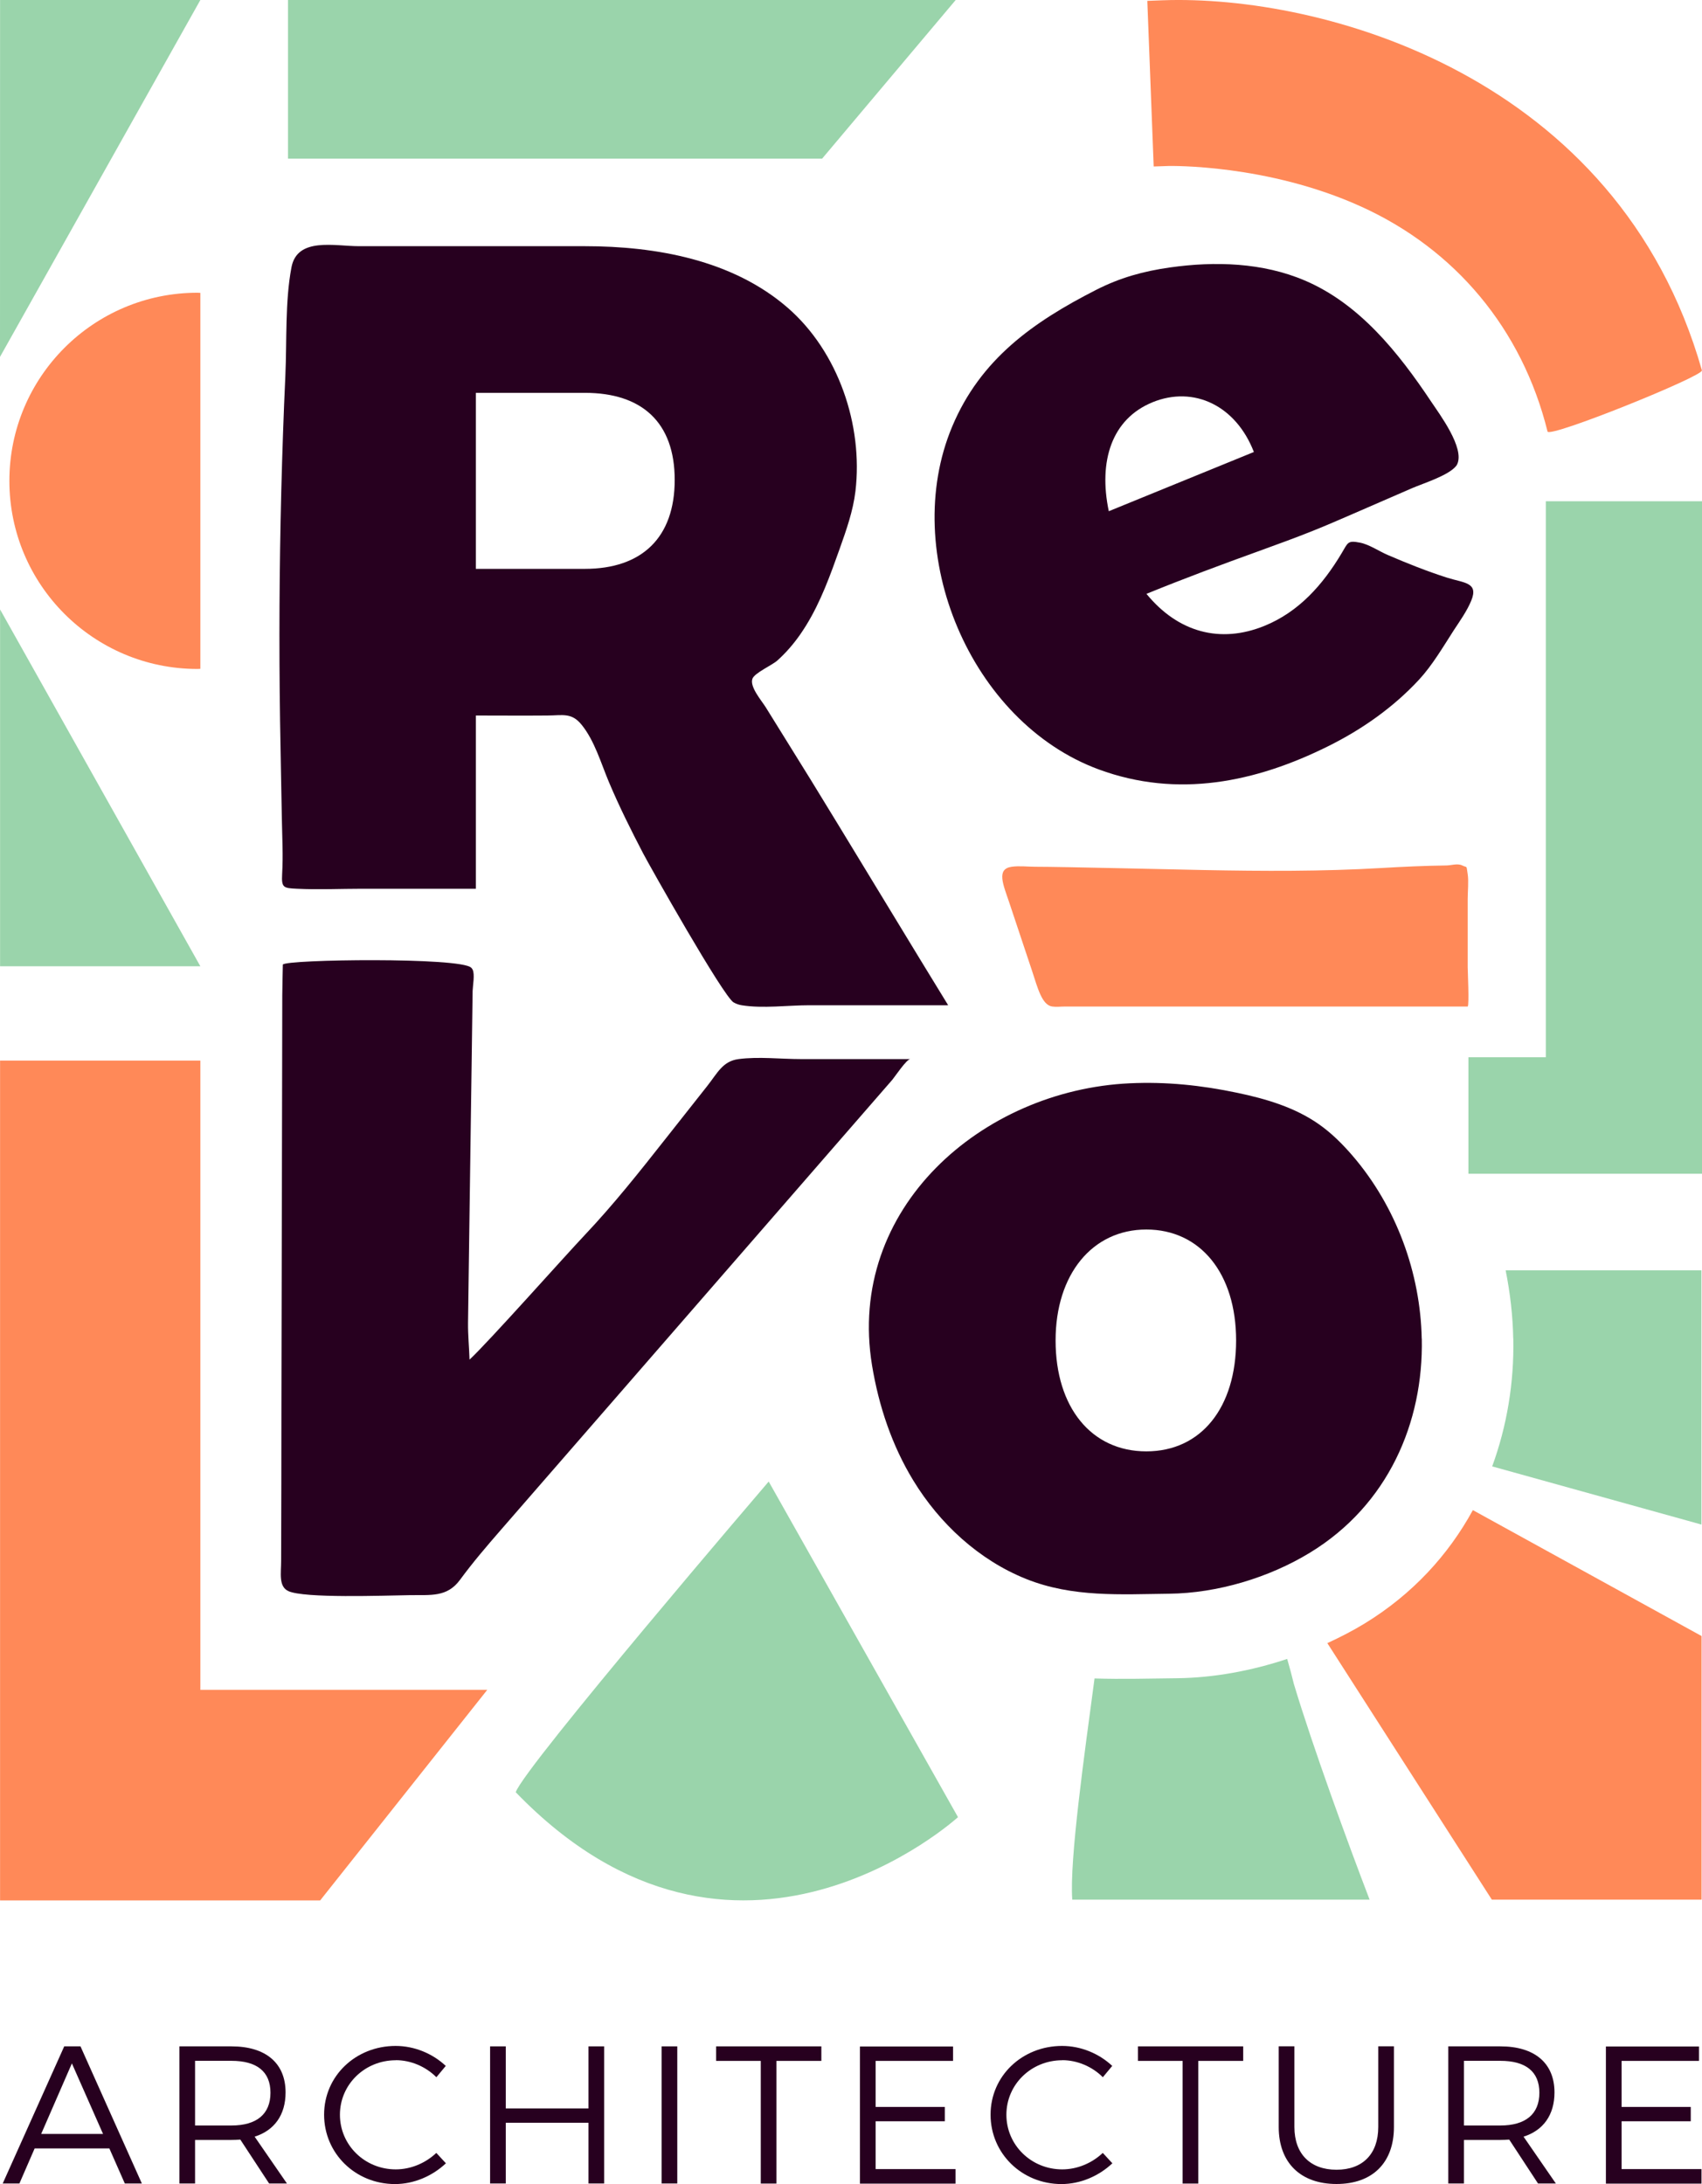<svg xmlns="http://www.w3.org/2000/svg" id="Calque_1" viewBox="0 0 237.68 305"><defs><style>.cls-1{fill:#27001f;}.cls-2{fill:#9ad4ab;}.cls-3{fill:#ff8958;}</style></defs><path class="cls-1" d="m102.45,139.99c-1.45-.85-11.72-19.05-12.64-20.82-1.7-3.26-3.34-6.55-4.77-9.94-1.1-2.61-2.01-5.8-3.82-8.02-1.41-1.74-2.65-1.3-4.78-1.29-3.33.03-6.66,0-9.99,0v24.19s-14.8,0-15.85,0c-3.03,0-6.11.15-9.14,0-1.86-.09-2.17-.12-2.06-2.05.15-2.62.01-5.05-.04-7.72-.04-2.31-.09-4.63-.13-6.94-.04-2.24-.08-4.47-.12-6.71-.16-10.72-.1-21.44.17-32.15.14-5.36.32-10.71.57-16.07.22-4.91-.06-10.3.85-15.13.8-4.27,6.04-2.96,9.44-2.96h31.54c9.9,0,20.61,1.91,28.31,8.59,7.07,6.13,10.56,16.41,9.47,25.63-.33,2.76-1.27,5.41-2.2,8.03-1.31,3.68-2.64,7.4-4.7,10.73-.26.42-.54.84-.82,1.25-.93,1.33-2,2.57-3.21,3.65-.71.63-3.14,1.71-3.45,2.51-.43,1.12,1.26,3.05,1.86,4.01,2.09,3.37,4.18,6.75,6.28,10.12,3.14,5.07,16.05,26.41,19.19,31.48,0-.01-.16,0-.17,0-6.41,0-12.81,0-19.22,0-3.01,0-6.48.48-9.45,0-.43-.07-.8-.21-1.12-.4Zm-36-60.55h15.23c7.94,0,12.54-4.35,12.54-12.42s-4.61-12.16-12.54-12.16h-15.23v24.58Z"></path><path class="cls-1" d="m203.33,65.09c-1.09,1.33-4.55,2.4-6.11,3.07-2.72,1.18-5.44,2.36-8.17,3.55-1.91.83-3.81,1.66-5.74,2.43-2.44.98-4.91,1.87-7.38,2.77-5.32,1.92-10.59,3.88-15.83,6.02,4.41,5.39,10.32,6.98,16.48,4.47,4.81-1.96,8.14-5.74,10.75-10.1.93-1.55.84-1.86,2.59-1.52,1.26.24,2.68,1.21,3.87,1.72,2.72,1.17,5.47,2.27,8.29,3.17,2.35.75,4.43.63,3.38,3.2-.6,1.46-1.58,2.83-2.44,4.14-1.49,2.31-2.99,4.89-4.87,6.92-3.59,3.87-7.96,6.94-12.68,9.28-10.12,5.03-21.01,7.3-32.03,3.24-17.93-6.61-27.84-30.28-20.48-47.86,3.95-9.44,11.33-14.63,20.11-19.11,3.34-1.7,6.57-2.6,10.31-3.13,6.29-.89,12.94-.69,18.83,1.82,7.62,3.25,13.05,10.02,17.65,16.92,1.16,1.74,4.71,6.47,3.63,8.75-.04.09-.1.17-.16.25Zm-42.39-8.91c-5.69,2.32-7.57,8.21-6.1,15.21l20.26-8.27c-2.49-6.45-8.36-9.31-14.17-6.94Z"></path><path class="cls-1" d="m65.81,135.14c.08.08.14.17.19.27.33.63.02,2.27,0,2.97-.04,2.95-.08,5.89-.12,8.84-.11,8.11-.22,16.21-.34,24.32-.06,4.4-.12,8.79-.18,13.19-.02,1.69.16,3.48.21,5.14,2.68-2.49,13.28-14.43,16.09-17.4,4.01-4.24,7.64-8.82,11.25-13.4,1.95-2.47,3.91-4.95,5.86-7.42,1.43-1.81,2.15-3.46,4.37-3.75,2.79-.37,5.89,0,8.71,0h15.27c-.51,0-2.2,2.53-2.51,2.89-2.23,2.56-4.45,5.12-6.68,7.68-11,12.65-22,25.3-33,37.95-4.99,5.74-9.98,11.48-14.97,17.21-1.99,2.29-3.93,4.55-5.72,6.99-1.8,2.45-4.06,2.1-6.98,2.14-3.77.06-14.73.46-16.98-.56-1.4-.64-1.02-2.5-1.02-4.2.02-7.8.04-13.81.04-21.61.03-15.55.06-31.09.1-46.64,0-3.59.01-7.18.02-10.76,0-.83.08-4.29.08-4.29.47-.73,24.88-1.05,26.3.44Z"></path><path class="cls-1" d="m198.55,186.94c.24,11.72-4.71,23.24-15.62,29.89-5.72,3.49-12.91,5.65-19.64,5.73-6.79.08-13.49.54-19.99-2.06-6.59-2.64-12.08-7.71-15.77-13.77-2.98-4.89-4.82-10.41-5.75-16.05-3.61-21.95,15.38-38.44,35.97-39.4,5.1-.24,10.01.27,15.04,1.33,4.01.84,8.03,2.03,11.38,4.38,1.76,1.23,3.29,2.76,4.69,4.38,6.15,7.15,9.5,16.43,9.68,25.58Zm-51.14.25c0,9.34,4.99,15.49,12.67,15.49s12.54-6.14,12.54-15.49-4.99-15.49-12.54-15.49-12.67,6.27-12.67,15.49Z"></path><polygon class="cls-3" points="27.98 235.99 27.98 148.11 .01 148.11 .01 235.99 .01 262.03 .01 265.39 44.71 265.39 68.04 235.99 27.98 235.99"></polygon><polygon class="cls-2" points=".01 134.94 27.98 134.94 .01 85.11 .01 134.94"></polygon><polygon class="cls-2" points=".01 0 27.98 0 0 49.84 .01 0"></polygon><polygon class="cls-2" points="114.81 22.15 40.22 22.15 40.22 0 133.46 0 114.81 22.15"></polygon><path class="cls-3" d="m237.67,51.73C225.95,10.48,184.6-.78,162.32.04l-2.1.08.89,23.13,2.1-.07c.14,0,13.71-.3,26.85,5.66,13.14,5.95,22.5,17.09,26.05,31.42.24.96,21.78-7.74,21.55-8.53Z"></path><polygon class="cls-2" points="215.87 70 215.87 147.64 205.06 147.64 205.06 163.91 215.87 163.91 227.26 163.91 237.68 163.91 237.68 70 215.87 70"></polygon><path class="cls-3" d="m204.96,140.56h-56.25c-.58,0-1.18.08-1.76,0-1.46-.19-2.06-2.67-2.81-4.93-1.07-3.2-2.13-6.39-3.2-9.59-.85-2.53-1.84-4.69.34-5,1.09-.15,2.21,0,3.3,0,3.87,0,19.49.39,23.55.46,8.14.16,16.58.2,24.71-.28,3.04-.18,6.08-.32,9.12-.36.66,0,1.58-.32,2.22-.01.78.38.56-.11.78,1.23.15.95,0,2.45,0,3.44,0,3.19,0,6.38,0,9.57,0,.52.23,5.23,0,5.48Z"></path><path class="cls-2" d="m107.35,206.9l26.43,46.86s-31.04,28.34-61.76-3.48c1.15-3.48,35.33-43.39,35.33-43.39Z"></path><path class="cls-1" d="m15.27,300.02H4.84l-2.13,4.9H.38l8.59-19.15h2.27l8.57,19.15h-2.38l-2.16-4.9Zm-.88-2.02l-4.35-9.85-4.29,9.85h8.65Z"></path><path class="cls-1" d="m37.58,304.92l-4.02-6.13c-.38.03-.79.05-1.23.05h-5.09v6.08h-2.19v-19.15h7.28c4.79,0,7.55,2.35,7.55,6.43,0,3.14-1.56,5.31-4.32,6.18l4.51,6.54h-2.49Zm-5.25-8.1c3.48,0,5.44-1.56,5.44-4.57s-1.97-4.46-5.44-4.46h-5.09v9.03h5.09Z"></path><path class="cls-1" d="m55.27,287.71c-4.32,0-7.8,3.37-7.8,7.61s3.47,7.63,7.8,7.63c2.11,0,4.16-.88,5.66-2.3l1.34,1.45c-1.89,1.78-4.46,2.9-7.11,2.9-5.52,0-9.9-4.27-9.9-9.69s4.43-9.6,9.99-9.6c2.63,0,5.17,1.07,7,2.79l-1.31,1.58c-1.48-1.48-3.56-2.38-5.66-2.38Z"></path><path class="cls-1" d="m70.63,285.77v8.67h11.55v-8.67h2.19v19.15h-2.19v-8.48h-11.55v8.48h-2.19v-19.15h2.19Z"></path><path class="cls-1" d="m94.58,285.77v19.15h-2.19v-19.15h2.19Z"></path><path class="cls-1" d="m114.7,285.77v2.03h-6.27v17.13h-2.19v-17.13h-6.24v-2.03h14.69Z"></path><path class="cls-1" d="m133.09,285.77v2.03h-10.81v6.43h9.66v2h-9.66v6.68h11.16v2.03h-13.35v-19.15h13Z"></path><path class="cls-1" d="m148.34,287.71c-4.32,0-7.8,3.37-7.8,7.61s3.47,7.63,7.8,7.63c2.11,0,4.16-.88,5.66-2.3l1.34,1.45c-1.89,1.78-4.46,2.9-7.11,2.9-5.52,0-9.9-4.27-9.9-9.69s4.43-9.6,9.99-9.6c2.63,0,5.17,1.07,7,2.79l-1.31,1.58c-1.48-1.48-3.56-2.38-5.66-2.38Z"></path><path class="cls-1" d="m173.61,285.77v2.03h-6.27v17.13h-2.19v-17.13h-6.24v-2.03h14.69Z"></path><path class="cls-1" d="m186.64,303c3.64,0,5.83-2.19,5.83-5.97v-11.27h2.19v11.27c0,5.01-3.01,7.96-8.02,7.96s-8.07-2.96-8.07-7.96v-11.27h2.19v11.27c0,3.78,2.24,5.97,5.88,5.97Z"></path><path class="cls-1" d="m214.78,304.92l-4.02-6.13c-.38.03-.79.05-1.23.05h-5.09v6.08h-2.19v-19.15h7.28c4.79,0,7.55,2.35,7.55,6.43,0,3.14-1.56,5.31-4.32,6.18l4.51,6.54h-2.49Zm-5.25-8.1c3.48,0,5.44-1.56,5.44-4.57s-1.97-4.46-5.44-4.46h-5.09v9.03h5.09Z"></path><path class="cls-1" d="m237.26,285.77v2.03h-10.81v6.43h9.66v2h-9.66v6.68h11.16v2.03h-13.35v-19.15h13Z"></path><path class="cls-3" d="m27.98,40.9c-.13,0-.26-.02-.4-.02-14.51,0-26.27,11.76-26.27,26.27s11.76,26.27,26.27,26.27c.13,0,.26-.02.4-.02v-52.5Z"></path><path class="cls-2" d="m179.74,231.67c-5,1.66-10.26,2.63-15.34,2.69-3.88.04-7.73.16-11.55.03-1.38,10.36-3.52,25.37-3.11,30.89h41.52c-3.01-7.85-7.91-21.26-10.57-30.1-.3-1.25-.62-2.41-.94-3.52Z"></path><path class="cls-3" d="m205.68,210.89c-3.42,6.25-8.42,11.74-15.13,15.84-1.64,1-3.39,1.9-5.19,2.73l22.97,35.82h29.29v-36.81l-31.93-17.58Z"></path><path class="cls-2" d="m211.33,186.94c.12,6.12-.88,12.18-2.95,17.84,3.52.98,22.22,6.18,29.22,8.12v-35.5s-27.34,0-27.34,0c.63,3.16,1,6.35,1.06,9.54Z"></path></svg>